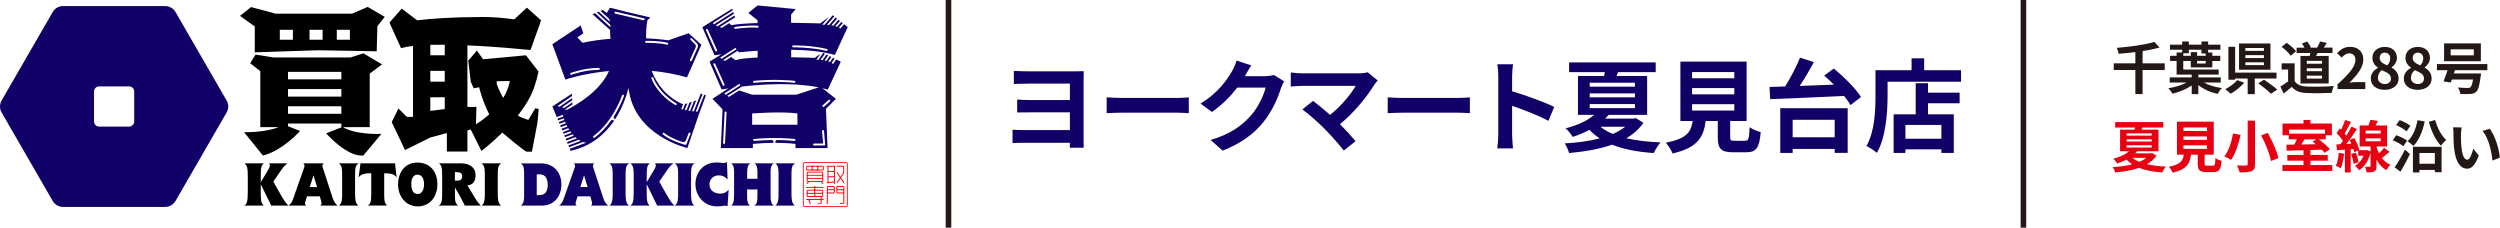 <svg width="2531" height="231" viewBox="0 0 2531 231" fill="none" xmlns="http://www.w3.org/2000/svg">
<path d="M547.318 165.39C562.758 165.39 568.388 177.08 568.388 186.71C568.388 197.37 562.088 208.15 548.528 208.15H527.268C530.418 206.03 530.598 201.97 530.598 198.4V175.21C530.598 169.52 530.178 167.76 527.268 165.4H547.308L547.318 165.39ZM543.378 197.54H546.348C552.468 197.54 554.528 192.82 554.528 187.31C554.528 180.41 551.618 176.47 546.538 176.47H543.388V197.54H543.378Z" fill="#100169"/>
<path d="M601.547 165.38C600.577 166.47 600.277 166.96 600.277 167.74C600.277 168.41 600.457 169.01 600.757 169.98L610.567 200.08C611.597 203.11 612.927 205.96 615.657 208.13H598.277C599.067 207.46 599.427 206.92 599.427 205.95C599.427 205.59 599.427 205.16 599.187 204.25L597.677 198.74H584.717L583.077 204.13C582.897 204.8 582.717 205.34 582.717 206.01C582.717 207.22 583.507 207.83 583.807 208.13H566.127C568.307 206.19 569.277 205.22 570.727 201.11L581.807 169.8C582.167 168.83 582.167 168.35 582.167 167.74C582.167 166.41 581.257 165.68 580.897 165.38H601.547ZM594.947 189.37C593.557 185.43 592.407 181.44 591.317 177.44C589.987 181.62 588.717 185.43 587.497 189.37H594.947Z" fill="#100169"/>
<path d="M620.288 175.5C620.288 170.17 619.738 167.57 617.018 165.39H637.058C634.208 167.03 633.368 169.02 633.368 176.53V195.06C633.368 201.96 633.668 205.6 636.698 208.14H617.078C619.928 206.02 620.288 201.54 620.288 197.54V175.5Z" fill="#100169"/>
<path d="M654.728 184.52L662.658 171.14C663.388 169.99 663.868 168.84 663.928 167.51C663.928 166.6 663.628 166 663.138 165.39H681.728C678.578 167.87 677.788 168.78 674.888 172.96L667.438 183.86L672.158 192.28C678.698 203.91 680.088 205.78 682.878 208.15H665.318C661.868 201 658.168 193.55 654.718 186.47V193.49C654.718 204.03 655.078 205.06 657.568 208.15H637.828C640.488 207 641.578 204.45 641.578 194.58V178.11C641.578 170.84 641.158 167.93 638.428 165.39H657.688C655.448 167.57 654.718 168.72 654.718 179.02V184.53L654.728 184.52Z" fill="#100169"/>
<path d="M686.528 175.5C686.528 170.17 685.978 167.57 683.258 165.39H703.298C700.448 167.03 699.608 169.02 699.608 176.53V195.06C699.608 201.96 699.908 205.6 702.938 208.14H683.318C686.168 206.02 686.528 201.54 686.528 197.54V175.5Z" fill="#100169"/>
<path d="M736.598 181.68C733.998 179.08 731.998 177.56 727.518 177.56C722.248 177.56 718.248 181.38 718.248 186.58C718.248 192.57 722.968 196.03 729.148 196.03C733.568 196.03 735.268 194.39 737.688 192.09L736.538 208.93C736.058 208.57 735.448 208.2 734.118 208.2C732.178 208.2 730.358 208.93 725.698 208.93C713.278 208.93 704.078 198.88 704.078 186.28C704.078 175.92 710.738 164.48 725.638 164.48C729.148 164.48 730.298 165.03 732.538 165.03C734.418 165.03 735.318 164.42 735.988 164L736.598 181.68Z" fill="#100169"/>
<path d="M743.207 174.65C743.207 170.35 742.847 167.08 740.177 165.38H759.737C756.647 166.84 756.407 170.71 756.407 175.98V181.01H766.827V174.53C766.827 169.75 766.347 167.32 763.917 165.38H783.237C780.267 167.32 780.147 171.56 780.147 174.71V198.75C780.147 204.32 780.997 206.14 783.177 208.14H763.617C765.437 206.93 766.827 206.02 766.827 198.21V191.79H756.347V198.75C756.347 204.2 757.077 206.2 759.127 208.14H740.117C742.537 206.57 743.207 204.02 743.207 194.82V174.65Z" fill="#100169"/>
<path d="M788.198 175.5C788.198 170.17 787.647 167.57 784.927 165.39H804.967C802.117 167.03 801.278 169.02 801.278 176.53V195.06C801.278 201.96 801.577 205.6 804.607 208.14H784.987C787.837 206.02 788.198 201.54 788.198 197.54V175.5Z" fill="#100169"/>
<path d="M264.007 184.52L271.937 171.14C272.667 169.99 273.147 168.84 273.207 167.51C273.207 166.6 272.907 166 272.417 165.39H291.007C287.857 167.87 287.067 168.78 284.167 172.96L276.717 183.86L281.437 192.28C287.977 203.91 289.367 205.78 292.157 208.15H274.597C271.147 201 267.447 193.55 263.997 186.47V193.49C263.997 204.03 264.357 205.06 266.847 208.15H247.107C249.767 207 250.857 204.45 250.857 194.58V178.11C250.857 170.84 250.437 167.93 247.707 165.39H266.967C264.727 167.57 263.997 168.72 263.997 179.02V184.53L264.007 184.52Z" fill="black"/>
<path d="M327.648 165.38C326.678 166.47 326.378 166.96 326.378 167.74C326.378 168.41 326.558 169.01 326.858 169.98L336.668 200.08C337.698 203.11 339.028 205.96 341.758 208.13H324.378C325.168 207.46 325.528 206.92 325.528 205.95C325.528 205.59 325.528 205.16 325.288 204.25L323.778 198.74H310.818L309.178 204.13C308.998 204.8 308.818 205.34 308.818 206.01C308.818 207.22 309.608 207.83 309.908 208.13H292.228C294.408 206.19 295.378 205.22 296.828 201.11L307.908 169.8C308.268 168.83 308.268 168.35 308.268 167.74C308.268 166.41 307.358 165.68 306.998 165.38H327.648ZM321.048 189.37C319.658 185.43 318.508 181.44 317.418 177.44C316.088 181.62 314.818 185.43 313.598 189.37H321.048Z" fill="black"/>
<path d="M346.387 175.5C346.387 170.17 345.847 167.57 343.117 165.39H363.157C360.307 167.03 359.467 169.02 359.467 176.53V195.06C359.467 201.96 359.767 205.6 362.797 208.14H343.177C346.027 206.02 346.387 201.54 346.387 197.54V175.5Z" fill="black"/>
<path d="M399.938 165.38C400.418 170.11 400.968 174.89 401.568 179.67C399.268 176.28 395.938 175.55 388.968 175.37V196.02C388.968 203.65 389.208 205.22 391.878 208.07H372.318C375.288 206.43 375.828 203.77 375.828 196.02V175.37C371.108 175.43 365.898 175.67 362.988 179.61C363.718 174.83 364.438 170.04 364.928 165.38H399.928H399.938Z" fill="black"/>
<path d="M422.518 164.6C434.568 164.6 442.808 172.84 442.808 186.58C442.808 199.42 435.058 208.93 423.008 208.93C410.958 208.93 403.028 199.06 402.968 186.64C402.968 176.65 408.358 164.6 422.528 164.6M422.818 196.39C427.058 196.39 429.298 192.46 429.298 186.34C429.298 182.52 428.028 176.83 422.818 176.83C419.128 176.83 416.398 179.62 416.398 186.22C416.398 192.82 418.518 196.39 422.818 196.39Z" fill="black"/>
<path d="M481.068 200.69C483.188 204.2 483.848 205.05 486.698 208.14H470.588C467.618 202.09 464.228 195.85 460.598 189.79V199.3C460.598 205.3 462.108 206.63 463.628 208.14H444.008C446.068 207.05 447.638 205.29 447.638 197.84V178.52C447.638 169.68 447.098 167.92 444.548 165.38H467.018C473.798 165.38 481.428 168.35 481.428 177.37C481.428 183.43 479.008 187.06 473.258 187.73L481.068 200.69ZM460.538 182.89H462.898C465.678 182.89 467.928 181.86 467.928 178.41C467.928 174.96 465.268 174.29 461.938 174.29H460.548V182.89H460.538Z" fill="black"/>
<path d="M490.837 175.5C490.837 170.17 490.287 167.57 487.567 165.39H507.607C504.757 167.03 503.917 169.02 503.917 176.53V195.06C503.917 201.96 504.217 205.6 507.247 208.14H487.627C490.477 206.02 490.837 201.54 490.837 197.54V175.5Z" fill="black"/>
<path d="M356.338 13.85H279.048L254.158 7.18L242.958 16.07L257.938 26.81V52.99L321.827 50.87L381.378 51.93L382.058 26.55L389.478 17.07L372.318 7L356.327 13.85H356.338ZM296.538 40.26H283.288V30.17H296.538V40.26ZM326.607 40.26H313.357V30.17H326.607V40.26ZM354.218 40.26H340.968V30.17H354.218V40.26Z" fill="black"/>
<path d="M374.317 74.54L386.757 65.19L367.907 53.99L354.757 58.2H276.867L258.717 55.26L253.287 64.04L263.537 72.07V128.7H282.067C268.067 134.38 247.117 133.88 247.117 133.88L266.197 157.44C285.717 152.8 303.827 132.62 303.827 132.62L291.587 127.79V125.05H345.597V128.7H346.187L330.217 135C330.217 135 351.157 159.15 367.847 157.44L386.177 135.51C386.177 135.51 360.497 136.87 347.187 128.7H374.307V74.54H374.317ZM345.597 80.34H291.587V72.74H345.597V80.34ZM291.587 90.17H345.597V97.77H291.587V90.17ZM291.587 107.61H345.597V115.21H291.587V107.61Z" fill="black"/>
<path d="M537.047 50.7L546.367 24.73L547.697 20.55L533.397 7.75L520.687 19.58C499.577 16.57 484.497 17.27 484.497 17.27C458.237 17.27 437.277 18.84 422.257 20.54L406.697 8.75L394.397 22.72L395.097 24.73L405.987 48.72C409.277 47.76 413.397 47.03 418.127 46.5V118.34H411.927L403.387 109.84L396.567 123.64L410.037 151.9L435.637 139.22L451.727 134.84H452.407V153.39H473.207V132.05L476.567 131.11L487.377 152.81C487.377 152.81 497.147 145.52 508.577 134.23C509.077 134.7 509.587 135.16 510.117 135.61C527.927 150.78 532.897 153.57 532.897 153.57H538.507L544.187 123.91L545.357 110.43L542.027 109.52L534.877 121.41C530.957 120.2 526.787 118.68 524.477 117.11C524.477 117.11 524.387 117.04 524.237 116.93C532.537 106.48 539.767 94.67 542.807 81.59H543.027L545.197 72.44L532.467 55.98L489.057 59.99L482.847 51.16L474.087 61.37L476.597 82.66L479.527 89.39L485.067 88.33C485.657 90.79 488.857 103.29 495.297 115.76C491.527 119.13 487.087 122.53 481.857 125.86L482.357 108.24H473.217V45.92C506.017 47.37 537.057 50.7 537.057 50.7M450.267 110.43L435.637 112.27V98.44H450.267V110.42V110.43ZM450.267 82.65H435.637V71.76H450.267V82.65ZM450.267 55.97H435.637V45.39C440.317 45.26 445.227 45.23 450.267 45.28V55.98V55.97ZM502.867 82.23L516.127 82.01C515.657 84.77 514.117 91.54 509.457 99.13C507.107 95.11 504.807 90.39 502.877 84.91V82.23H502.867Z" fill="black"/>
<path d="M712.928 95.9L706.218 113.04C705.588 113 704.968 112.95 704.368 112.91L711.258 95.31L709.568 94.71L708.498 97.17L702.408 112.74C701.778 112.68 701.168 112.61 700.588 112.54L704.828 101.72L702.518 102.45L698.668 112.29C698.048 112.2 697.448 112.11 696.878 112.01L700.358 103.13L698.048 103.86L694.988 111.67C694.368 111.55 693.778 111.43 693.228 111.3L695.878 104.54L693.568 105.27L691.388 110.84C690.738 110.67 690.178 110.5 689.678 110.35L691.518 105.64C674.458 98.06 664.948 85.18 659.778 71.73C671.238 72.8 683.258 74.86 695.498 78.32L710.048 45.32L697.168 33.62L676.658 40.81C676.658 40.81 667.788 39.42 654.028 38.76C653.948 28.11 655.358 20.66 655.358 20.66L658.378 17.7L633.788 11.87V11.79L617.528 7.82L614.328 13.09L610.218 10.07L607.948 11.02L616.948 19.28L617.338 22.04L606.158 11.77L604.248 12.57L617.768 24.98L618.158 27.74L602.458 13.32L599.858 14.41L617.558 30.26H617.588V30.29L617.558 30.26L617.498 30.28L617.598 30.34L617.988 39.27C608.878 40 599.298 41.27 589.698 43.31L584.548 37.91L590.598 33.67L587.838 25.78L559.408 44.62L559.528 44.64L559.228 44.84L572.388 80.56C572.388 80.56 589.998 74.42 616.528 71.86C607.558 92.34 584.028 106.02 574.038 111.07L571.778 110.97L579.598 105.72L579.478 103.59L571.168 109.3C570.438 109.09 569.688 108.88 568.958 108.68L579.368 101.53L579.248 99.32L566.608 108C565.778 107.76 565.028 107.55 564.408 107.37L579.138 97.25L579.008 94.82L559.218 107.74L563.648 118.53L569.728 116.27C569.878 116.79 570.048 117.36 570.228 117.97L564.318 120.16L565.038 121.91L570.818 119.77C570.998 120.3 571.208 120.86 571.418 121.43L565.708 123.55L566.428 125.3L572.108 123.19C572.328 123.72 572.558 124.27 572.798 124.82L567.088 126.94L567.808 128.69L573.588 126.55C573.848 127.08 574.108 127.61 574.388 128.14L568.468 130.33L569.188 132.08L575.308 129.81C575.608 130.33 575.918 130.84 576.238 131.35L569.858 133.72L570.578 135.47L577.318 132.97C577.668 133.47 578.028 133.96 578.398 134.45L571.248 137.1L571.968 138.85L579.668 136C580.078 136.48 580.508 136.95 580.948 137.41L572.638 140.49L573.358 142.24L582.448 138.87C582.948 139.32 583.468 139.76 583.998 140.18L574.018 143.88L574.738 145.63L585.878 141.5C586.518 141.91 587.188 142.29 587.878 142.64L575.408 147.26L576.128 149.01L590.338 143.74C591.248 144.08 592.208 144.34 593.188 144.57L576.798 150.65L577.638 152.7C598.288 148.13 612.168 136.22 621.498 122.57C621.158 121.01 619.918 121.21 618.718 121.85C614.358 128.01 608.838 134.29 602.038 139.36C601.858 139.49 601.648 139.56 601.448 139.56C601.148 139.56 600.848 139.42 600.648 139.16C600.318 138.72 600.408 138.1 600.848 137.77C620.968 122.75 629.718 96.81 629.808 96.55C629.978 96.03 630.548 95.75 631.068 95.92C631.588 96.09 631.868 96.65 631.698 97.18C631.648 97.34 628.418 106.91 621.418 117.86C620.998 120.55 622.678 120.61 622.808 120.61C629.578 110.12 633.788 98.78 636.388 89.04L636.438 89.68C641.998 137.6 695.918 149.9 695.918 149.9L707.368 116.32L714.698 96.54L712.928 95.91V95.9ZM698.558 60.54L704.288 47.8C704.728 46.82 704.518 45.66 703.748 44.9L699.138 40.31C698.748 39.92 698.748 39.29 699.138 38.9C699.528 38.51 700.158 38.51 700.548 38.9L705.648 43.98C706.708 45.03 706.998 46.63 706.388 47.99L700.378 61.36C700.208 61.73 699.848 61.95 699.468 61.95C699.328 61.95 699.198 61.92 699.058 61.86C698.558 61.64 698.338 61.05 698.558 60.54ZM606.238 70.72C591.778 70.72 578.748 75.63 578.618 75.68C578.498 75.72 578.378 75.75 578.268 75.75C577.868 75.75 577.488 75.51 577.338 75.11C577.138 74.6 577.398 74.02 577.918 73.83C578.048 73.78 591.428 68.74 606.248 68.74C606.798 68.74 607.238 69.19 607.238 69.73C607.238 70.27 606.788 70.72 606.248 70.72M652.638 19.74C652.528 20.2 652.118 20.51 651.668 20.51C651.588 20.51 651.518 20.51 651.438 20.48L622.898 13.8C622.358 13.68 622.028 13.14 622.158 12.6C622.278 12.07 622.818 11.74 623.358 11.86L651.898 18.54C652.428 18.67 652.768 19.2 652.638 19.74ZM654.108 43.36C653.558 43.36 653.108 42.94 653.098 42.39C653.088 41.84 653.518 41.39 654.068 41.37C654.618 41.36 667.538 41.12 675.748 43.33C676.278 43.47 676.588 44.02 676.448 44.55C676.328 44.99 675.928 45.29 675.488 45.29C675.398 45.29 675.318 45.28 675.228 45.26C667.298 43.12 654.238 43.37 654.108 43.37M659.518 79.26C659.358 78.74 659.648 78.18 660.178 78.02C660.708 77.86 661.258 78.15 661.418 78.68C661.468 78.82 666.118 93.31 684.608 104.58C685.078 104.87 685.228 105.48 684.938 105.95C684.748 106.26 684.428 106.43 684.088 106.43C683.908 106.43 683.728 106.38 683.568 106.28C664.388 94.59 659.708 79.89 659.518 79.26ZM698.988 135.64L694.958 146.08C694.808 146.47 694.428 146.72 694.028 146.72C693.938 146.72 693.848 146.71 693.758 146.68C677.838 142.15 671.438 136.33 671.168 136.08C670.768 135.71 670.738 135.08 671.118 134.67C671.488 134.27 672.118 134.25 672.518 134.62C672.578 134.67 677.958 139.54 690.908 143.73C692.308 144.19 693.838 143.46 694.368 142.08L697.128 134.92C697.328 134.41 697.898 134.15 698.418 134.35C698.928 134.55 699.188 135.12 698.988 135.64Z" fill="#100169"/>
<path d="M851.177 62.49L846.547 60.16L843.388 64.79C842.958 64.41 842.487 64.05 841.967 63.73L844.958 59.36L843.258 58.5L840.287 62.85C839.747 62.61 839.178 62.4 838.588 62.21L841.667 57.7L839.967 56.84L836.677 61.66C836.057 61.51 835.438 61.37 834.818 61.25L838.378 56.04L836.677 55.18L832.758 60.92C832.078 60.83 831.408 60.76 830.768 60.7L835.088 54.38L833.388 53.52L828.588 60.54C827.788 60.5 827.077 60.48 826.497 60.47L830.628 54.43L824.878 58.6C824.878 58.6 814.457 58.15 800.997 57.94L800.977 50.37C817.067 50.6 832.858 52.03 845.188 55.64L858.278 27.39L854.607 24.5L850.758 28.94C850.308 28.59 849.798 28.26 849.258 27.97L853.208 23.4L851.727 22.23L847.477 27.14C846.897 26.91 846.297 26.71 845.677 26.53L850.347 21.14L848.867 19.97L843.638 26.02C842.968 25.88 842.287 25.76 841.617 25.65L847.477 18.87L845.997 17.7L839.378 25.35C838.618 25.27 837.888 25.21 837.198 25.17L844.607 16.6L843.128 15.43L834.787 25.06C833.637 25.03 832.798 25.06 832.448 25.06L839.297 17.15L830.388 23.7C830.388 23.7 817.347 23.26 800.907 23.1L800.888 14.83L805.578 9.18L766.917 5.52L757.628 13.07L766.958 20.57V23.34C755.898 23.67 746.097 24.33 740.347 25.52L738.338 23.38L730.888 28.13C730.088 27.92 729.347 27.69 728.657 27.46L744.198 17.57L743.578 15.73L726.497 26.61C725.817 26.3 725.207 25.99 724.667 25.68L743.008 14L742.388 12.16L722.927 24.56C722.597 24.32 722.318 24.09 722.078 23.88L721.677 23.26L741.807 10.44L741.268 8.83L710.958 27.58L711.338 27.66L711.117 27.79L723.417 55.97C723.417 55.97 725.967 55.58 730.367 55L718.328 62.38L730.557 90.59C730.557 90.59 733.088 90.12 737.448 89.46L721.297 100.07L730.967 110.09C731.327 110.46 731.517 110.96 731.487 111.47L729.758 149.91H762.198V145.68C769.838 144.93 776.878 144.65 782.958 144.61C783.698 143.47 782.808 142.31 781.628 141.74C776.218 141.81 770.108 142.07 763.528 142.68C763.498 142.68 763.467 142.68 763.438 142.68C762.928 142.68 762.498 142.29 762.448 141.78C762.398 141.23 762.797 140.75 763.347 140.7C783.997 138.8 800.028 140.22 804.448 140.7C804.998 140.76 805.388 141.25 805.328 141.8C805.268 142.35 804.777 142.75 804.227 142.68C801.697 142.41 795.318 141.82 786.438 141.74C784.607 142.69 784.877 144.03 785.107 144.61C797.487 144.65 805.367 145.68 805.367 145.68V149.91H837.807L836.208 110.14L846.278 100.07L832.588 89.29C834.438 89.73 836.267 90.2 838.037 90.73L851.198 62.52L851.177 62.49ZM802.977 45.94C803.147 45.94 820.777 45.66 837.107 49.58C837.637 49.71 837.967 50.25 837.847 50.78C837.737 51.24 837.328 51.54 836.878 51.54C836.798 51.54 836.728 51.54 836.648 51.51C820.548 47.66 803.188 47.92 803.018 47.93C802.488 47.93 802.018 47.5 802.008 46.95C801.998 46.4 802.437 45.95 802.987 45.94M725.508 52.11C725.378 52.17 725.237 52.2 725.097 52.2C724.717 52.2 724.358 51.98 724.188 51.61L714.778 30.72C714.548 30.22 714.778 29.63 715.278 29.4C715.778 29.17 716.367 29.4 716.597 29.9L726.008 50.79C726.228 51.29 726.008 51.88 725.508 52.11ZM804.417 81.84C804.967 81.9 805.357 82.39 805.297 82.94C805.237 83.49 804.748 83.89 804.198 83.82C799.818 83.34 783.967 81.94 763.487 83.82C763.457 83.82 763.428 83.82 763.398 83.82C762.888 83.82 762.457 83.43 762.407 82.92C762.357 82.37 762.757 81.89 763.307 81.84C783.967 79.94 799.987 81.36 804.407 81.84M744.088 27.29C744.198 27.27 755.467 25.32 767.057 26.05C767.607 26.08 768.017 26.56 767.987 27.1C767.957 27.65 767.478 28.07 766.938 28.03C755.578 27.31 744.547 29.23 744.438 29.25C744.378 29.26 744.318 29.27 744.268 29.27C743.798 29.27 743.377 28.93 743.287 28.45C743.187 27.91 743.557 27.39 744.097 27.3M744.617 48.47L745.688 49.88L730.467 59.57C729.817 59.08 729.378 58.65 729.088 58.35L744.607 48.46L744.617 48.47ZM733.008 86.84C732.878 86.9 732.737 86.93 732.597 86.93C732.217 86.93 731.858 86.71 731.688 86.34L722.278 65.45C722.058 64.95 722.278 64.36 722.778 64.13C723.278 63.9 723.867 64.13 724.097 64.63L733.508 85.52C733.738 86.02 733.508 86.61 733.008 86.84ZM733.997 61.67C733.317 61.36 732.717 61.04 732.188 60.73L740.297 55.57L743.537 53.43C743.587 53.43 743.637 53.42 743.688 53.41L746.838 51.4L747.907 52.81L747.607 53C753.427 52.42 759.988 51.84 767.008 51.37L767.028 58.23C757.268 58.65 748.918 59.48 744.628 60.95L740.227 57.7L733.987 61.67H733.997ZM748.588 84.91L749.657 86.32L734.597 95.91C733.787 95.24 733.397 94.74 733.307 94.63L748.578 84.91H748.588ZM734.018 144.83C733.988 145.36 733.548 145.78 733.028 145.78C733.008 145.78 732.997 145.78 732.977 145.78C732.427 145.75 732.007 145.29 732.037 144.74L733.597 113.82C733.627 113.27 734.088 112.84 734.638 112.88C735.188 112.91 735.608 113.37 735.578 113.92L734.018 144.84V144.83ZM807.318 126.28H761.477V114.86C761.477 114.86 791.128 112.6 807.318 114.86V126.28ZM806.278 95.81H761.237L748.237 91.56L737.997 98.08C737.337 97.75 736.757 97.42 736.247 97.1L750.677 87.91L750.427 87.7C770.687 85.34 802.728 83.15 828.828 88.44L806.278 95.81ZM832.927 106.54L838.898 101.2C839.308 100.83 839.937 100.87 840.297 101.28C840.667 101.69 840.627 102.32 840.217 102.68L834.247 108.02C834.057 108.19 833.818 108.27 833.588 108.27C833.318 108.27 833.037 108.16 832.847 107.94C832.477 107.53 832.517 106.9 832.927 106.54ZM833.128 131.64C833.688 131.6 834.158 132 834.208 132.54L835.417 146.16C835.447 146.44 835.347 146.71 835.167 146.92C834.977 147.13 834.718 147.24 834.438 147.25L824.157 147.33C823.607 147.33 823.167 146.89 823.167 146.34C823.167 145.79 823.607 145.34 824.157 145.34L833.357 145.27L832.237 132.72C832.187 132.17 832.598 131.69 833.138 131.64" fill="#100169"/>
<path d="M819.088 184.26H831.038L832.598 186.18H833.548C833.668 186.18 833.738 186.04 833.658 185.94L832.248 184.21C832.938 184.04 833.448 183.42 833.448 182.68V175.37C833.448 174.49 832.738 173.78 831.858 173.78H818.248C817.368 173.78 816.668 174.49 816.668 175.37V182.68C816.668 183.42 817.178 184.04 817.868 184.21L816.458 185.94C816.378 186.04 816.458 186.18 816.568 186.18H817.518L819.078 184.26H819.088ZM817.648 175.36C817.648 175.02 817.918 174.75 818.258 174.75H831.868C832.208 174.75 832.478 175.02 832.478 175.36V176.53C832.478 176.76 832.298 176.94 832.068 176.94H818.058C817.828 176.94 817.648 176.76 817.648 176.53V175.36ZM818.058 177.92H832.068C832.298 177.92 832.478 178.1 832.478 178.33V179.71C832.478 179.94 832.298 180.12 832.068 180.12H818.058C817.828 180.12 817.648 179.94 817.648 179.71V178.33C817.648 178.1 817.828 177.92 818.058 177.92ZM817.648 182.67V181.49C817.648 181.26 817.828 181.08 818.058 181.08H832.068C832.298 181.08 832.478 181.26 832.478 181.49V182.67C832.478 183.01 832.208 183.28 831.868 183.28H818.258C817.918 183.28 817.648 183.01 817.648 182.67ZM836.838 184.81V185.38C836.838 185.5 836.948 185.6 837.068 185.58L844.298 184.7V185.96C844.298 186.07 844.388 186.17 844.498 186.17H845.068C845.178 186.17 845.268 186.08 845.268 185.96V168.73H845.638C845.748 168.73 845.838 168.64 845.838 168.52V167.98C845.838 167.87 845.748 167.77 845.638 167.77H837.038C836.928 167.77 836.828 167.86 836.828 167.98V168.52C836.828 168.63 836.918 168.73 837.038 168.73H837.738V184.52L837.018 184.61C836.918 184.62 836.838 184.71 836.838 184.81ZM839.168 168.73H843.848C844.098 168.73 844.298 168.93 844.298 169.17V172.66C844.298 172.9 844.098 173.1 843.848 173.1H839.168C838.918 173.1 838.718 172.9 838.718 172.66V169.17C838.718 168.92 838.918 168.73 839.168 168.73ZM839.168 174.09H843.848C844.098 174.09 844.298 174.29 844.298 174.54V178.02C844.298 178.27 844.098 178.47 843.848 178.47H839.168C838.918 178.47 838.718 178.27 838.718 178.02V174.54C838.718 174.29 838.918 174.09 839.168 174.09ZM839.168 179.44H843.848C844.098 179.44 844.298 179.64 844.298 179.89V183.34C844.298 183.56 844.128 183.75 843.908 183.78L839.228 184.35C838.958 184.38 838.728 184.18 838.728 183.91V179.89C838.728 179.65 838.928 179.44 839.178 179.44M853.518 205.41H850.598C850.478 205.41 850.378 205.51 850.378 205.63V206.17C850.378 206.29 850.478 206.39 850.598 206.39H853.518C854.208 206.39 854.778 205.83 854.778 205.13V189.57C854.778 188.88 854.218 188.31 853.518 188.31H847.968C847.278 188.31 846.708 188.87 846.708 189.57V194.6C846.708 195.29 847.268 195.86 847.968 195.86H853.798V205.14C853.798 205.29 853.678 205.42 853.518 205.42M847.688 189.57C847.688 189.42 847.808 189.29 847.968 189.29H853.518C853.668 189.29 853.798 189.41 853.798 189.57V191.21C853.798 191.43 853.618 191.6 853.408 191.6H848.078C847.858 191.6 847.688 191.42 847.688 191.21V189.57ZM847.968 194.88C847.808 194.88 847.688 194.76 847.688 194.6V192.97C847.688 192.75 847.868 192.58 848.078 192.58H853.408C853.628 192.58 853.798 192.76 853.798 192.97V194.1C853.798 194.53 853.448 194.88 853.018 194.88H847.968ZM817.668 172.62H832.438C833.328 172.62 834.058 171.89 834.058 171V169.37C834.058 168.57 833.478 167.91 832.718 167.78H817.398C816.748 167.89 816.228 168.39 816.088 169.04V171.35C816.248 172.08 816.888 172.63 817.668 172.63M829.278 168.73H832.438C832.788 168.73 833.078 169.02 833.078 169.37V171C833.078 171.35 832.788 171.64 832.438 171.64H829.278C828.798 171.64 828.398 171.25 828.398 170.77V169.6C828.398 169.12 828.788 168.73 829.278 168.73ZM823.658 168.73H826.558C827.038 168.73 827.428 169.12 827.428 169.6V170.77C827.428 171.25 827.038 171.64 826.558 171.64H823.658C823.178 171.64 822.778 171.25 822.778 170.77V169.6C822.778 169.12 823.168 168.73 823.658 168.73ZM817.028 169.37C817.028 169.02 817.318 168.73 817.668 168.73H820.928C821.408 168.73 821.808 169.12 821.808 169.6V170.77C821.808 171.25 821.418 171.64 820.928 171.64H817.668C817.318 171.64 817.028 171.35 817.028 171V169.37ZM838.348 188.31C837.658 188.31 837.088 188.87 837.088 189.57V206.44C837.088 206.56 837.188 206.66 837.308 206.66H837.848C837.968 206.66 838.068 206.56 838.068 206.44V195.85H843.898C844.588 195.85 845.158 195.29 845.158 194.59V189.56C845.158 188.87 844.598 188.3 843.898 188.3H838.348V188.31ZM844.178 194.6C844.178 194.76 844.048 194.88 843.898 194.88H838.848C838.418 194.88 838.068 194.53 838.068 194.1V192.97C838.068 192.75 838.238 192.58 838.458 192.58H843.778C843.998 192.58 844.168 192.76 844.168 192.97V194.6H844.178ZM844.178 189.57V191.21C844.178 191.43 843.998 191.6 843.788 191.6H838.468C838.248 191.6 838.078 191.42 838.078 191.21V189.57C838.078 189.42 838.198 189.29 838.358 189.29H843.908C844.058 189.29 844.188 189.41 844.188 189.57M833.908 189.88V189.55C833.908 189.37 833.758 189.23 833.588 189.23H825.858C825.588 189.23 825.368 189.01 825.368 188.74V188.6C825.368 188.42 825.218 188.27 825.038 188.27H824.718C824.538 188.27 824.388 188.42 824.388 188.6V188.74C824.388 189.01 824.168 189.23 823.898 189.23H816.368C816.188 189.23 816.038 189.38 816.038 189.55V189.88C816.038 190.06 816.188 190.21 816.368 190.21H823.898C824.168 190.21 824.388 190.43 824.388 190.7V191.31C824.388 191.73 824.048 192.07 823.628 192.07H817.918C817.228 192.07 816.658 192.63 816.658 193.33V198.13C816.658 198.82 817.218 199.39 817.918 199.39H830.868V200.93C830.868 201.2 830.648 201.42 830.378 201.42H816.358C816.178 201.42 816.028 201.57 816.028 201.75V202.08C816.028 202.26 816.178 202.41 816.358 202.41H818.068C818.268 202.41 818.458 202.54 818.528 202.73L819.908 206.48C819.958 206.61 820.078 206.69 820.208 206.69H820.558C820.788 206.69 820.938 206.47 820.858 206.25L819.678 203.07C819.558 202.75 819.798 202.41 820.138 202.41H830.358C830.628 202.41 830.848 202.63 830.848 202.9V205.55C830.848 205.7 830.728 205.83 830.568 205.83H827.618V206.69H831.098C831.528 206.49 831.828 206.05 831.828 205.55V202.9C831.828 202.63 832.048 202.41 832.318 202.41H833.558C833.738 202.41 833.878 202.26 833.878 202.08V201.75C833.878 201.57 833.728 201.42 833.558 201.42H832.318C832.048 201.42 831.828 201.2 831.828 200.93V199.39H832.168C832.858 199.39 833.428 198.83 833.428 198.13V193.33C833.428 192.64 832.868 192.07 832.168 192.07H826.098C825.678 192.07 825.338 191.73 825.338 191.31V190.7C825.338 190.43 825.558 190.21 825.828 190.21H833.558C833.738 190.21 833.878 190.06 833.878 189.88M823.898 198.4H817.928C817.768 198.4 817.648 198.27 817.648 198.12V196.89C817.648 196.51 817.958 196.2 818.338 196.2H823.908C824.178 196.2 824.398 196.42 824.398 196.69V197.9C824.398 198.17 824.178 198.39 823.908 198.39M823.898 195.23H818.328C817.948 195.23 817.638 194.92 817.638 194.54V193.31C817.638 193.16 817.758 193.03 817.918 193.03H823.888C824.158 193.03 824.378 193.25 824.378 193.52V194.73C824.378 195 824.158 195.22 823.888 195.22M832.468 198.12C832.468 198.27 832.348 198.4 832.188 198.4H825.848C825.578 198.4 825.358 198.18 825.358 197.91V196.7C825.358 196.43 825.578 196.21 825.848 196.21H831.778C832.158 196.21 832.468 196.52 832.468 196.9V198.13V198.12ZM832.188 193.04C832.338 193.04 832.468 193.17 832.468 193.32V194.55C832.468 194.93 832.158 195.24 831.778 195.24H825.848C825.578 195.24 825.358 195.02 825.358 194.75V193.54C825.358 193.27 825.578 193.05 825.848 193.05H832.188V193.04ZM854.628 184.41C854.678 184.48 854.698 184.56 854.698 184.65V186.17H854.648L850.908 180.69L847.388 185.84C847.328 185.93 847.188 185.88 847.188 185.78V184.52C847.188 184.43 847.218 184.35 847.258 184.28L850.308 179.82L847.258 175.35C847.208 175.28 847.188 175.21 847.188 175.13V173.91C847.188 173.79 847.338 173.75 847.408 173.84L850.898 178.95L853.358 175.34C853.538 175.08 853.628 174.78 853.628 174.46V169.19C853.628 168.92 853.418 168.71 853.148 168.71H847.388C847.278 168.71 847.178 168.62 847.178 168.5V167.96C847.178 167.85 847.268 167.75 847.388 167.75H853.418C854.098 167.87 854.608 168.47 854.608 169.18V174.45C854.608 174.96 854.458 175.46 854.168 175.88L851.488 179.8L854.618 184.38L854.628 184.41ZM856.488 209.63H814.598C813.618 209.63 812.828 208.84 812.828 207.86V165.97C812.828 164.99 813.618 164.2 814.598 164.2H856.488C857.468 164.2 858.258 164.99 858.258 165.97V207.86C858.258 208.84 857.458 209.63 856.488 209.63ZM814.608 165.07C814.108 165.07 813.698 165.48 813.698 165.98V207.87C813.698 208.37 814.108 208.78 814.608 208.78H856.498C856.998 208.78 857.408 208.37 857.408 207.87V165.98C857.408 165.48 856.998 165.07 856.498 165.07H814.608Z" fill="#FF0001"/>
<path d="M229.427 101.75L177.727 12.21C175.557 8.45 171.557 6.14 167.227 6.14H63.828C59.498 6.14 55.487 8.45 53.337 12.21L1.627 101.75C-0.542 105.51 -0.542 110.13 1.627 113.87L53.337 203.43C55.487 207.17 59.498 209.48 63.828 209.48H167.227C171.557 209.48 175.557 207.17 177.727 203.43L229.427 113.87C231.587 110.13 231.587 105.51 229.427 101.75ZM135.867 92.64V122.97C135.867 125.83 133.537 128.14 130.688 128.14H100.357C97.517 128.14 95.188 125.82 95.188 122.97V92.63C95.188 89.78 97.517 87.46 100.357 87.46H130.697C133.537 87.46 135.868 89.78 135.878 92.63L135.867 92.64Z" fill="#100169"/>
<path d="M1035.61 131.7H1083.15V113.75H1043.36C1038.56 113.75 1032.65 113.85 1029.79 113.85V100.79C1033.16 101.1 1038.56 101.3 1043.26 101.3H1083.15V84.67H1041.83C1037.14 84.67 1029.59 84.87 1026.42 84.98V71.72C1029.79 72.03 1037.13 72.23 1041.83 72.23H1088.25C1091.31 72.23 1095.19 72.13 1097.13 72.03C1097.03 73.66 1097.03 77.44 1097.03 80.29V141.91C1097.03 144.05 1097.13 147.62 1097.13 149.56H1083.05L1083.15 144.56H1035.51C1031.84 144.56 1027.25 144.77 1025.1 144.87V131.3C1027.14 131.5 1031.02 131.71 1035.61 131.71" fill="#100169"/>
<path d="M1136.82 99.16H1191.6C1196.4 99.16 1200.88 98.75 1203.54 98.55V114.57C1201.09 114.47 1195.89 114.06 1191.6 114.06H1136.82C1131 114.06 1124.17 114.37 1120.39 114.57V98.55C1124.06 98.86 1131.51 99.16 1136.82 99.16Z" fill="#100169"/>
<path d="M1260.58 76.61L1260.27 77.12H1280.78C1283.94 77.12 1287.31 76.61 1289.66 75.89L1300.07 82.32C1298.95 84.26 1297.52 87.12 1296.7 89.67C1293.94 98.75 1288.13 112.32 1278.95 123.75C1269.26 135.58 1256.91 144.97 1237.73 152.52L1225.69 141.71C1246.5 135.49 1257.93 126.61 1266.8 116.51C1273.74 108.55 1279.65 96.31 1281.29 88.66H1252.62C1245.78 97.54 1236.91 106.51 1226.91 113.35L1215.48 104.88C1233.33 93.96 1242.21 80.8 1247.31 72.03C1248.84 69.48 1250.98 64.79 1251.9 61.32L1266.8 66.22C1264.45 69.79 1261.8 74.38 1260.58 76.63" fill="#100169"/>
<path d="M1318.53 110.79L1329.34 102.12C1333.42 105.18 1340.15 110.69 1346.58 116.3C1358.11 107.12 1367.7 95.28 1372.49 86.92H1318.52C1314.44 86.92 1308.93 87.43 1306.79 87.63V73.35C1309.44 73.76 1315.05 74.27 1318.52 74.27H1375.14C1379.02 74.27 1382.49 73.86 1384.63 73.15L1394.83 81.52C1393.4 83.15 1392.18 84.48 1391.36 85.8C1384.01 97.74 1370.96 114.06 1356.57 125.69C1362.38 131.5 1368.4 138.14 1372.38 142.93L1360.44 152.42C1356.16 146.71 1347.59 137.22 1340.95 130.38C1335.03 124.36 1324.63 115.18 1318.51 110.79" fill="#100169"/>
<path d="M1421.37 99.16H1476.15C1480.95 99.16 1485.43 98.75 1488.09 98.55V114.57C1485.64 114.47 1480.44 114.06 1476.15 114.06H1421.37C1415.56 114.06 1408.72 114.37 1404.94 114.57V98.55C1408.61 98.86 1416.06 99.16 1421.37 99.16Z" fill="#100169"/>
<path d="M1516.87 77.32C1516.87 73.75 1516.56 68.65 1515.85 65.08H1531.77C1531.36 68.65 1530.85 73.14 1530.85 77.32V92.42C1544.52 96.4 1564.11 103.64 1573.49 108.23L1567.67 122.31C1557.16 116.8 1541.86 110.88 1530.84 107.11V135.98C1530.84 138.94 1531.35 146.08 1531.76 150.26H1515.84C1516.45 146.18 1516.86 140.06 1516.86 135.98V77.32H1516.87Z" fill="#100169"/>
<path d="M1623.99 76.92L1624.7 73.04H1588.59V63.14H1676.23V73.04H1638.07L1636.64 76.92H1667.55V116.3H1628.58C1627.46 117.63 1626.23 118.85 1625.01 120.07H1654.08L1656.12 119.56L1663.77 124.35C1659.38 130.78 1653.47 135.88 1646.53 139.96C1656.53 142.31 1668.26 143.63 1681.11 144.14C1678.76 146.69 1675.8 151.69 1674.27 154.95C1657.95 153.83 1643.77 151.18 1632.03 146.48C1618.97 151.07 1603.97 153.52 1588.57 154.95C1587.75 151.99 1585.81 147.71 1584.08 145.16C1596.42 144.55 1608.67 142.92 1619.58 140.06C1615.7 137.61 1612.23 134.75 1609.17 131.49C1604.17 134.14 1598.56 136.49 1592.13 138.63C1590.7 135.88 1587.34 131.8 1584.99 129.96C1598.15 126.49 1607.74 121.7 1613.86 116.29H1597.54V76.91H1623.96L1623.99 76.92ZM1609.41 87.73H1655.22V83.75H1609.41V87.73ZM1609.41 98.54H1655.22V94.56H1609.41V98.54ZM1609.41 109.46H1655.22V105.38H1609.41V109.46ZM1645.32 128.33H1620.32C1623.79 131.19 1627.97 133.64 1632.87 135.57C1637.56 133.53 1641.85 131.18 1645.32 128.33Z" fill="#100169"/>
<path d="M1768.26 62.33V122.52H1751.63V138.74C1751.63 142.11 1752.24 142.52 1756.02 142.52H1766.73C1770.2 142.52 1770.81 140.78 1771.32 128.75C1773.87 130.89 1779.28 132.83 1782.54 133.75C1781.21 149.87 1777.95 154.15 1767.85 154.15H1754.28C1742.14 154.15 1739.08 150.37 1739.08 138.85V122.53H1726.84C1724.7 138.85 1718.68 149.57 1693.28 155.38C1692.16 152.12 1688.89 147.01 1686.44 144.46C1707.56 140.48 1711.95 133.75 1713.68 122.53H1701.23V62.34H1768.26V62.33ZM1713.06 79.26H1755.81V72.93H1713.06V79.26ZM1713.06 95.48H1755.81V89.15H1713.06V95.48ZM1713.06 111.91H1755.81V105.48H1713.06V111.91Z" fill="#100169"/>
<path d="M1807.23 87.53C1812.84 78.65 1818.76 67.43 1822.33 58.35L1836.31 62.94C1832.02 71 1826.92 79.57 1822.03 87.02L1856.61 85.69C1853.35 82.42 1849.98 79.26 1846.82 76.51L1856.51 69.37C1866.51 77.63 1878.75 89.47 1884.06 98.24L1873.45 106.4C1871.92 103.64 1869.67 100.48 1866.92 97.11C1839.89 98.54 1811.22 99.56 1792.14 100.38L1791.43 88.04L1807.24 87.53H1807.23ZM1870.59 109.56V154.75H1857.43V150.77H1814.89V154.85H1802.34V109.55H1870.59V109.56ZM1857.43 121.29H1814.89V138.94H1857.43V121.29Z" fill="#100169"/>
<path d="M1935.27 71.1V59.06H1948.02V71.1H1985.36V82.73H1910.99V96.81C1910.99 113.34 1909.36 138.74 1900.18 154.76C1897.94 152.72 1892.43 149.15 1889.57 147.82C1898.04 133.13 1898.75 111.71 1898.75 96.81V71.1H1935.27ZM1939.45 115.78V84.26H1951.9V93.85H1983.93V104.56H1951.9V115.78H1978.02V154.85H1965.47V151.18H1929.05V154.85H1917.11V115.78H1939.45ZM1965.47 126.5H1929.05V140.48H1965.47V126.5Z" fill="#100169"/>
<path d="M2186.33 48.17C2181.23 49.59 2175.33 50.78 2169.15 51.74V64.15H2191.6V70.84H2169.15V95.22H2161.84V70.84H2139.96V64.15H2161.84V52.76C2156.11 53.5 2150.33 54.06 2144.89 54.46C2144.66 52.7 2143.76 49.93 2143.02 48.45C2156.68 47.32 2171.87 45.27 2181.17 42.44L2186.33 48.16V48.17Z" fill="#231815"/>
<path d="M2209.22 53.1V50.38H2196.92V45.22H2209.22V41.99H2215.97V45.22H2228.72V41.99H2235.52V45.22H2247.93V50.38H2235.52V53.16H2239.77V56.51H2247.82V61.73H2239.77V68.25H2217.95V61.73H2210.35V70.4H2246.18V75.56H2225.6V78.39H2248.27V83.55H2231.21C2236.03 86.27 2242.77 88.25 2249.46 89.16C2247.93 90.52 2246.06 93.24 2245.09 95.06C2237.89 93.53 2230.8 90.35 2225.59 86.1V95.28H2218.9V86.55C2213.46 90.29 2206.15 93.3 2199.46 94.88C2198.5 93.24 2196.63 90.74 2195.26 89.38C2201.72 88.3 2208.86 86.21 2213.85 83.54H2196.62V78.38H2218.9V75.55H2203.6V61.72H2196.97V56.5H2203.6V53.1H2209.21H2209.22ZM2224.36 52.76V56.5H2233.03V54.12H2228.72V50.38H2215.97V53.9H2210.36V56.51H2217.96V52.77H2224.37L2224.36 52.76ZM2224.36 64.32H2233.03V61.71H2224.36V64.32Z" fill="#231815"/>
<path d="M2272.08 83.77C2268.4 87.96 2263.07 92.22 2258.36 94.88C2256.89 93.46 2254.39 91.37 2252.8 90.29C2257.34 88.08 2262.44 84.28 2264.93 81.11L2272.07 83.78L2272.08 83.77ZM2262.84 47.37V73.5H2304.73V79.51H2282.74V95.27H2275.54V79.51H2262.84V80.7H2256.04V47.37H2262.84ZM2298.61 70.62H2266.81V44.03H2298.61V70.62ZM2273.22 51.51H2291.98V48.62H2273.22V51.51ZM2273.22 58.77H2291.98V55.82H2273.22V58.77ZM2273.22 65.97H2291.98V63.08H2273.22V65.97ZM2292.09 80.65C2296.28 83.54 2302.35 87.79 2305.41 90.68L2299.12 94.93C2296.46 92.1 2290.62 87.5 2286.25 84.33L2292.09 80.64V80.65Z" fill="#231815"/>
<path d="M2323.1 82.07C2325.42 85.81 2329.67 87.4 2335.63 87.62C2342.26 87.9 2355.13 87.73 2362.73 87.11C2361.99 88.76 2360.92 92.04 2360.58 94.03C2353.72 94.37 2342.33 94.49 2335.52 94.2C2328.49 93.92 2323.84 92.27 2320.1 87.91C2317.66 90.07 2315.06 92.28 2311.99 94.71L2308.65 87.62C2311.09 86.2 2313.92 84.33 2316.47 82.41V70.39H2309.89V64.1H2323.1V82.07ZM2314.99 43.35C2318.39 45.67 2322.59 49.25 2324.51 51.91L2319.12 56.44C2317.42 53.78 2313.34 49.98 2309.94 47.43L2314.98 43.35H2314.99ZM2338.34 56.67L2338.91 53.67H2325.08V48.23H2333.02C2332.34 46.81 2331.38 45.28 2330.41 44.03L2335.74 42.05C2337.27 43.81 2338.92 46.19 2339.48 47.95L2338.74 48.23H2345.83C2346.91 46.36 2348.21 43.81 2348.83 41.99L2355.69 43.46C2354.61 45.16 2353.59 46.86 2352.63 48.22H2361.42V53.66H2346.17L2344.81 56.66H2357.56V84.49H2328.99V56.66H2338.34V56.67ZM2335.4 64.55H2350.82V61.6H2335.4V64.55ZM2335.4 72.09H2350.82V69.09H2335.4V72.09ZM2335.4 79.57H2350.82V76.62H2335.4V79.57Z" fill="#231815"/>
<path d="M2366.51 85.35C2377.96 75.15 2384.65 67.27 2384.65 60.75C2384.65 56.61 2382.38 54 2378.36 54C2375.3 54 2372.8 55.98 2370.71 58.31L2366.06 53.83C2369.97 49.63 2373.71 47.42 2379.44 47.42C2387.38 47.42 2392.65 52.52 2392.65 60.34C2392.65 68.16 2386.3 76.1 2378.65 83.64C2380.8 83.36 2383.58 83.13 2385.57 83.13H2394.64V90.16H2366.52V85.34L2366.51 85.35Z" fill="#231815"/>
<path d="M2400.18 79.74C2400.18 74.35 2403.47 70.84 2407.38 68.8V68.52C2404.15 66.2 2401.83 63.02 2401.83 58.6C2401.83 51.8 2407.16 47.49 2414.47 47.49C2421.78 47.49 2426.66 51.97 2426.66 58.66C2426.66 62.8 2424 66.26 2421.27 68.24V68.52C2425.18 70.62 2428.36 74.02 2428.36 79.74C2428.36 86.09 2422.69 90.96 2414.25 90.96C2405.81 90.96 2400.19 86.31 2400.19 79.74M2420.58 79.46C2420.58 75.1 2416.67 73.34 2411.23 71.01C2408.96 72.88 2407.38 75.66 2407.38 78.83C2407.38 82.63 2410.5 85.06 2414.41 85.06C2417.98 85.06 2420.59 83.08 2420.59 79.45M2419.85 59.16C2419.85 55.76 2417.81 53.32 2414.29 53.32C2411.46 53.32 2409.19 55.19 2409.19 58.59C2409.19 62.5 2412.48 64.43 2416.84 66.19C2418.88 64.09 2419.84 61.65 2419.84 59.16" fill="#231815"/>
<path d="M2433.62 79.74C2433.62 74.35 2436.91 70.84 2440.82 68.8V68.52C2437.59 66.2 2435.27 63.02 2435.27 58.6C2435.27 51.8 2440.6 47.49 2447.91 47.49C2455.22 47.49 2460.1 51.97 2460.1 58.66C2460.1 62.8 2457.44 66.26 2454.71 68.24V68.52C2458.62 70.62 2461.8 74.02 2461.8 79.74C2461.8 86.09 2456.13 90.96 2447.69 90.96C2439.25 90.96 2433.63 86.31 2433.63 79.74M2454.03 79.46C2454.03 75.1 2450.12 73.34 2444.68 71.01C2442.41 72.88 2440.83 75.66 2440.83 78.83C2440.83 82.63 2443.95 85.06 2447.86 85.06C2451.43 85.06 2454.04 83.08 2454.04 79.45M2453.29 59.16C2453.29 55.76 2451.25 53.32 2447.73 53.32C2444.9 53.32 2442.63 55.19 2442.63 58.59C2442.63 62.5 2445.92 64.43 2450.28 66.19C2452.32 64.09 2453.28 61.65 2453.28 59.16" fill="#231815"/>
<path d="M2518.19 64.89V71.07H2485.43L2484.35 74.36H2511.79C2511.79 74.36 2511.68 76.29 2511.45 77.19C2510.26 86.49 2508.96 91.02 2506.86 92.95C2505.1 94.54 2503.29 94.99 2500.63 95.16C2498.48 95.27 2494.73 95.27 2490.77 95.1C2490.66 93.17 2489.69 90.45 2488.39 88.58C2492.19 88.98 2496.44 89.03 2498.08 89.03C2499.38 89.03 2500.18 88.97 2500.91 88.46C2502.04 87.61 2502.95 85.12 2503.74 80.52H2482.26L2481.18 83.53L2473.81 82.4C2475.06 79.45 2476.59 75.14 2477.89 71.06H2467.12V64.88H2518.19V64.89ZM2511.62 61.94H2474.38V43.97H2511.62V61.94ZM2481.06 56.05H2504.47V49.93H2481.06V56.05Z" fill="#231815"/>
<path d="M2161.05 131.26L2161.45 129.11H2141.38V123.61H2190.07V129.11H2168.87L2168.08 131.26H2185.26V153.14H2163.61C2162.99 153.88 2162.31 154.56 2161.63 155.24H2177.79L2178.92 154.96L2183.17 157.62C2180.73 161.19 2177.44 164.03 2173.59 166.29C2179.14 167.59 2185.66 168.33 2192.81 168.61C2191.51 170.03 2189.86 172.81 2189.01 174.62C2179.94 174 2172.06 172.52 2165.54 169.91C2158.28 172.46 2149.95 173.82 2141.39 174.62C2140.94 172.98 2139.86 170.6 2138.9 169.18C2145.76 168.84 2152.56 167.93 2158.63 166.35C2156.48 164.99 2154.55 163.4 2152.85 161.59C2150.07 163.06 2146.95 164.37 2143.38 165.56C2142.59 164.03 2140.72 161.76 2139.41 160.74C2146.72 158.81 2152.05 156.15 2155.45 153.14H2146.38V131.26H2161.06H2161.05ZM2152.94 137.27H2178.39V135.06H2152.94V137.27ZM2152.94 143.28H2178.39V141.07H2152.94V143.28ZM2152.94 149.34H2178.39V147.07H2152.94V149.34ZM2172.89 159.83H2159C2160.93 161.42 2163.25 162.78 2165.97 163.85C2168.58 162.72 2170.96 161.41 2172.89 159.83Z" fill="#E60012"/>
<path d="M2241.2 123.15V156.6H2231.96V165.61C2231.96 167.48 2232.3 167.71 2234.4 167.71H2240.35C2242.28 167.71 2242.62 166.75 2242.9 160.06C2244.32 161.25 2247.32 162.33 2249.14 162.84C2248.4 171.8 2246.59 174.18 2240.98 174.18H2233.44C2226.69 174.18 2224.99 172.08 2224.99 165.68V156.61H2218.19C2217 165.68 2213.65 171.63 2199.54 174.86C2198.92 173.05 2197.1 170.21 2195.74 168.79C2207.47 166.58 2209.91 162.84 2210.88 156.6H2203.96V123.15H2241.2ZM2210.53 132.57H2234.28V129.06H2210.53V132.57ZM2210.53 141.58H2234.28V138.06H2210.53V141.58ZM2210.53 150.7H2234.28V147.13H2210.53V150.7Z" fill="#E60012"/>
<path d="M2268.4 136.48C2266.47 144.98 2263.41 155.58 2258.65 161.88C2256.95 160.69 2253.83 159.1 2251.96 158.31C2256.55 152.53 2259.5 142.61 2260.69 135.18L2268.4 136.48ZM2282.97 122.14V166.07C2282.97 170.27 2282.01 172.14 2279.46 173.27C2276.8 174.35 2272.89 174.57 2267.39 174.52C2266.99 172.59 2265.75 169.36 2264.67 167.49C2268.41 167.66 2272.61 167.66 2273.85 167.6C2275.1 167.6 2275.55 167.2 2275.55 166.07V122.14H2282.98H2282.97ZM2295.83 134.55C2300.48 142.6 2305.13 152.92 2306.6 160.06L2299.12 163.01C2297.99 156.09 2293.68 145.38 2289.14 137.05L2295.83 134.56V134.55Z" fill="#E60012"/>
<path d="M2332.05 125.03V121.4H2339.08V125.03H2360.79V136.93H2354.56V141.07H2347.53C2351.61 144.08 2356.32 148.1 2358.7 151.05L2353.37 154.73C2352.69 153.77 2351.73 152.69 2350.54 151.5L2339.09 151.9V156.83H2356.61V162.67H2339.09V167.09H2361.14V173.04H2310.69V167.09H2332.06V162.67H2315.68V156.83H2332.06V152.13L2315 152.58L2314.72 146.51L2322.77 146.4C2323.68 144.7 2324.58 142.83 2325.32 141.07H2317.16V136.93H2310.81V125.03H2332.07H2332.05ZM2353.87 131.2H2317.48V135.28H2353.87V131.2ZM2344.92 141.07H2333.07C2332.05 142.83 2330.92 144.64 2329.84 146.29L2344.52 146.01L2341.29 143.46L2344.92 141.08V141.07Z" fill="#E60012"/>
<path d="M2373.2 155.64C2372.58 161.08 2371.39 166.69 2369.8 170.32C2368.67 169.58 2366.17 168.45 2364.81 167.94C2366.45 164.6 2367.31 159.49 2367.76 154.67L2373.2 155.63V155.64ZM2369.46 146L2371.96 142.6C2370.37 140.11 2367.82 136.99 2365.5 134.66L2368.84 130.07L2370.14 131.32C2371.73 128.15 2373.31 124.35 2374.22 121.4L2380.12 123.5C2378.08 127.41 2375.7 131.95 2373.71 135.12C2374.33 135.91 2374.96 136.65 2375.47 137.39C2377.45 134.16 2379.27 130.93 2380.63 128.15L2386.19 130.64C2383.02 135.46 2379.16 141.13 2375.53 145.66L2380.52 145.38C2379.95 144.08 2379.33 142.83 2378.7 141.7L2383.46 139.77C2385.67 143.57 2387.88 148.56 2388.56 151.84L2388.05 152.07H2395.48L2396.5 151.96L2399.9 153.32V148.27H2388.9V127.01H2397.8C2398.59 125.08 2399.33 122.98 2399.78 121.28L2407.49 122.41C2406.7 124 2405.79 125.59 2404.94 127H2416.68V148.26H2405.97V148.71C2406.59 150.86 2407.39 153.13 2408.46 155.29C2410.39 153.42 2412.37 151.32 2413.68 149.62L2419.18 153.7C2416.57 155.85 2413.85 158.18 2411.41 159.93C2413.56 162.76 2416.34 165.2 2419.97 166.79C2418.78 167.98 2416.8 170.59 2415.95 172.23C2411.47 169.79 2408.24 165.83 2405.97 161.63V168.09C2405.97 170.98 2405.52 172.63 2403.7 173.53C2401.89 174.49 2399.45 174.55 2395.99 174.55C2395.76 172.85 2395.03 170.41 2394.35 168.77C2396.28 168.83 2398.37 168.83 2399 168.83C2399.74 168.83 2399.91 168.66 2399.91 168.04V154.43C2397.87 163.05 2393.67 169 2388.4 172.29C2387.55 170.99 2385.45 168.66 2384.2 167.76C2388 165.72 2391 162.2 2392.87 157.67H2387.43V152.34L2383.41 154.1C2383.24 153.14 2382.96 152.06 2382.56 150.81L2379.84 151.04V174.62H2373.94V151.49L2366 152.11L2365.32 146.21L2369.46 145.98V146ZM2384.99 154.5C2386.35 157.56 2387.43 161.59 2387.83 164.25L2382.78 165.84C2382.55 163.18 2381.48 159.09 2380.29 155.92L2384.99 154.5ZM2395.02 135.17H2410.27V132.22H2395.02V135.17ZM2395.02 143.05H2410.27V140.05H2395.02V143.05Z" fill="#E60012"/>
<path d="M2425.97 136.87C2429.65 138.17 2434.53 140.5 2436.97 142.37L2433.12 148.04C2430.91 146.11 2426.15 143.5 2422.41 141.97L2425.98 136.87H2425.97ZM2434.81 151.55L2439.85 155.97C2437.02 161.92 2433.5 168.38 2430.21 173.88L2424.37 169.4C2427.32 165.15 2431.46 158.06 2434.8 151.54M2429.48 121.57C2433.11 122.93 2437.93 125.37 2440.31 127.41L2436.34 132.96C2434.13 130.92 2429.48 128.2 2425.8 126.61L2429.48 121.56V121.57ZM2454.76 122.93C2452.72 133.08 2448.81 142.15 2443.37 147.76C2442.18 146.51 2439.12 144.08 2437.42 143C2442.64 138.3 2445.92 130.42 2447.45 121.69L2454.76 122.94V122.93ZM2471.88 148.61V174.34H2465.02V172.07H2449.43V174.62H2442.85V148.6H2471.87L2471.88 148.61ZM2465.03 154.9H2449.44V165.78H2465.03V154.9ZM2476.59 141.8C2474.83 143.1 2472.45 145.71 2471.26 147.58C2465.76 142.03 2461.51 132.79 2458.96 123.26L2465.37 121.5C2467.41 129.27 2471.61 137.32 2476.59 141.79" fill="#231815"/>
<path d="M2491.49 135.91C2491.43 139.59 2491.49 143.85 2491.83 147.93C2492.62 156.09 2494.32 161.7 2497.89 161.7C2500.55 161.7 2502.82 155.07 2503.9 150.53L2509.57 157.45C2505.83 167.31 2502.26 170.77 2497.72 170.77C2491.48 170.77 2486.1 165.16 2484.51 149.97C2483.94 144.76 2483.89 138.12 2483.89 134.66C2483.89 133.07 2483.78 130.64 2483.44 128.88L2492.17 128.99C2491.77 131.03 2491.49 134.32 2491.49 135.91ZM2530.83 159.66L2523.35 162.55C2522.5 153.42 2519.5 139.65 2513.32 132.62L2520.52 130.3C2525.9 136.82 2530.21 150.99 2530.84 159.66" fill="#231815"/>
<path d="M960.258 0V230.48" stroke="#231815" stroke-width="5.67" stroke-miterlimit="10"/>
<path d="M2048.52 0V230.48" stroke="#231815" stroke-width="5.67" stroke-miterlimit="10"/>
</svg>
